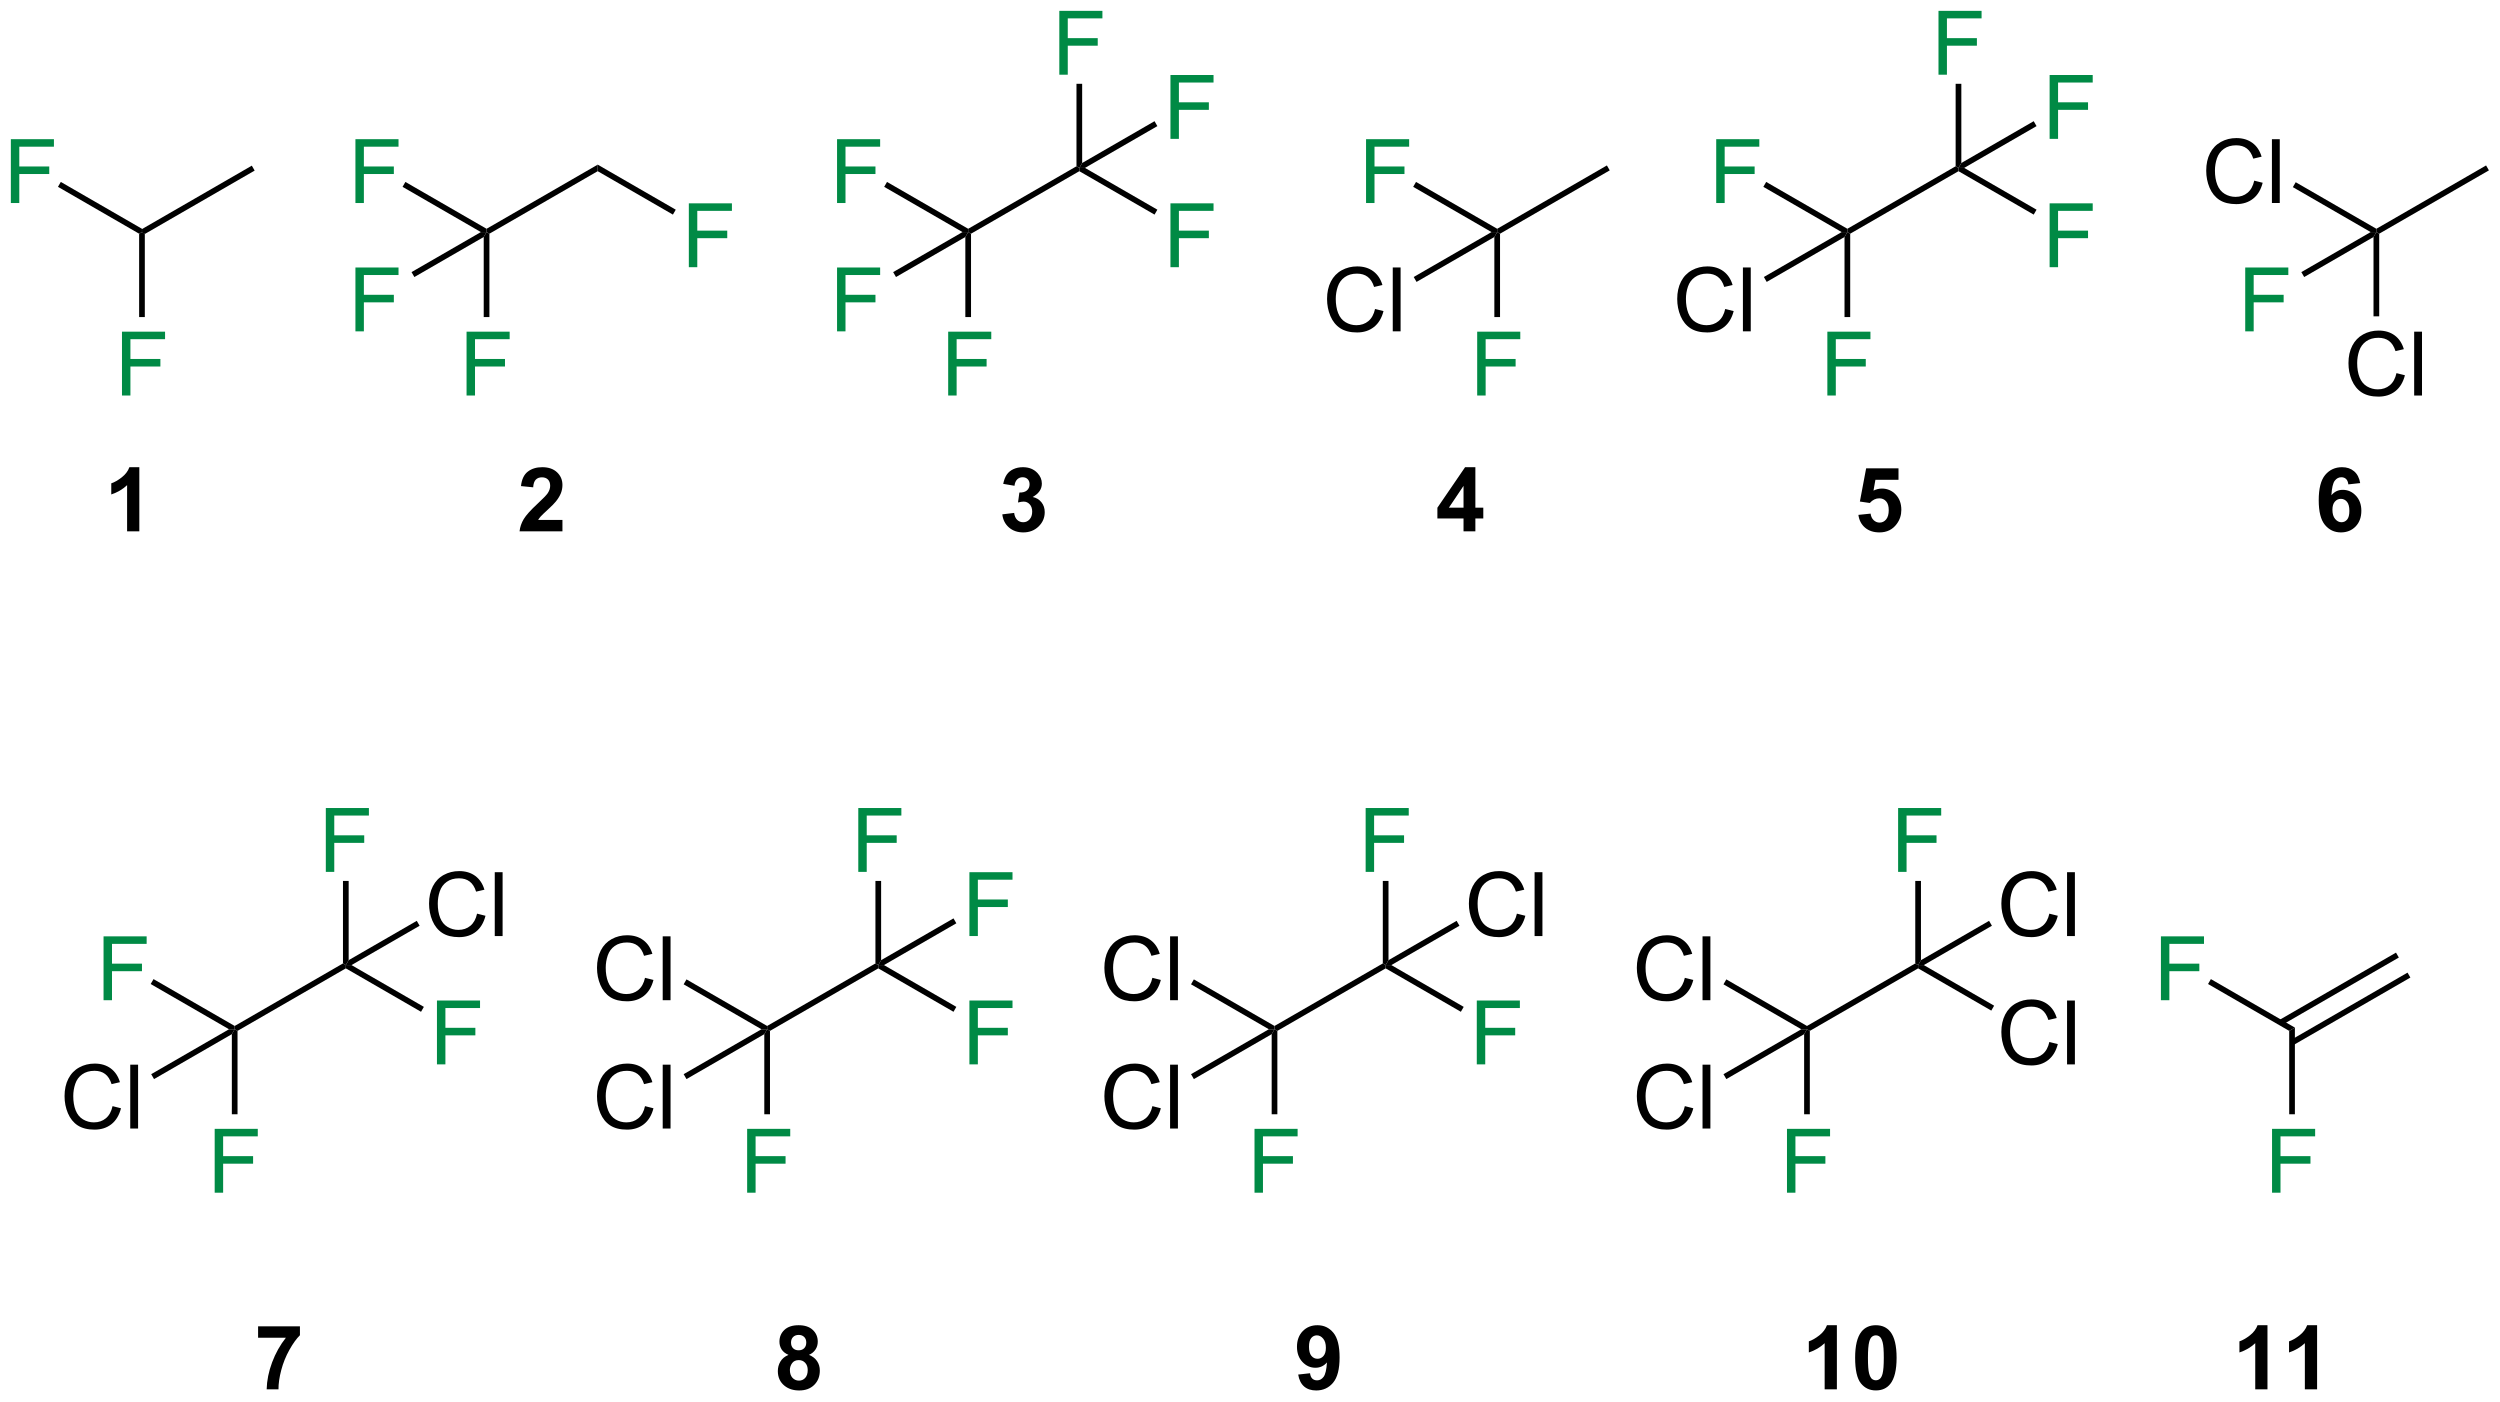 <?xml version="1.0" encoding="UTF-8"?>
<!DOCTYPE svg PUBLIC '-//W3C//DTD SVG 1.0//EN'
          'http://www.w3.org/TR/2001/REC-SVG-20010904/DTD/svg10.dtd'>
<svg stroke-dasharray="none" shape-rendering="auto" xmlns="http://www.w3.org/2000/svg" font-family="'Dialog'" text-rendering="auto" width="615" fill-opacity="1" color-interpolation="auto" color-rendering="auto" preserveAspectRatio="xMidYMid meet" font-size="12px" viewBox="0 0 615 345" fill="black" xmlns:xlink="http://www.w3.org/1999/xlink" stroke="black" image-rendering="auto" stroke-miterlimit="10" stroke-linecap="square" stroke-linejoin="miter" font-style="normal" stroke-width="1" height="345" stroke-dashoffset="0" font-weight="normal" stroke-opacity="1"
><!--Generated by the Batik Graphics2D SVG Generator--><defs id="genericDefs"
  /><g
  ><defs id="defs1"
    ><clipPath clipPathUnits="userSpaceOnUse" id="clipPath1"
      ><path d="M1.308 1.583 L231.905 1.583 L231.905 130.849 L1.308 130.849 L1.308 1.583 Z"
      /></clipPath
      ><clipPath clipPathUnits="userSpaceOnUse" id="clipPath2"
      ><path d="M-0.63 34.702 L-0.63 160.374 L223.555 160.374 L223.555 34.702 Z"
      /></clipPath
    ></defs
    ><g transform="scale(2.667,2.667) translate(-1.308,-1.583) matrix(1.029,0,0,1.029,1.956,-34.112)"
    ><path d="M12.357 55.661 L12.102 55.514 L12.102 55.219 L21.942 49.538 L22.197 49.98 Z" stroke="none" clip-path="url(#clipPath2)"
    /></g
    ><g fill="rgb(0,138,69)" transform="matrix(2.743,0,0,2.743,1.729,-95.185)" stroke="rgb(0,138,69)"
    ><path d="M0.342 52.909 L0.342 47.183 L4.206 47.183 L4.206 47.857 L1.1 47.857 L1.1 49.631 L3.787 49.631 L3.787 50.308 L1.1 50.308 L1.1 52.909 L0.342 52.909 Z" stroke="none" clip-path="url(#clipPath2)"
    /></g
    ><g transform="matrix(2.743,0,0,2.743,1.729,-95.185)"
    ><path d="M12.102 55.219 L12.102 55.514 L11.847 55.661 L4.568 51.458 L4.823 51.017 Z" stroke="none" clip-path="url(#clipPath2)"
    /></g
    ><g fill="rgb(0,138,69)" transform="matrix(2.743,0,0,2.743,1.729,-95.185)" stroke="rgb(0,138,69)"
    ><path d="M10.309 70.172 L10.309 64.446 L14.173 64.446 L14.173 65.12 L11.066 65.12 L11.066 66.894 L13.754 66.894 L13.754 67.571 L11.066 67.571 L11.066 70.172 L10.309 70.172 Z" stroke="none" clip-path="url(#clipPath2)"
    /></g
    ><g transform="matrix(2.743,0,0,2.743,1.729,-95.185)"
    ><path d="M11.847 55.661 L12.102 55.514 L12.357 55.661 L12.357 63.138 L11.847 63.138 Z" stroke="none" clip-path="url(#clipPath2)"
    /></g
    ><g transform="matrix(2.743,0,0,2.743,1.729,-95.185)"
    ><path d="M43.261 55.661 L43.006 55.514 L43.006 55.219 L52.973 49.465 L52.973 50.054 Z" stroke="none" clip-path="url(#clipPath2)"
    /></g
    ><g fill="rgb(0,138,69)" transform="matrix(2.743,0,0,2.743,1.729,-95.185)" stroke="rgb(0,138,69)"
    ><path d="M31.246 52.909 L31.246 47.183 L35.11 47.183 L35.11 47.857 L32.003 47.857 L32.003 49.631 L34.691 49.631 L34.691 50.308 L32.003 50.308 L32.003 52.909 L31.246 52.909 Z" stroke="none" clip-path="url(#clipPath2)"
    /></g
    ><g transform="matrix(2.743,0,0,2.743,1.729,-95.185)"
    ><path d="M43.006 55.219 L43.006 55.514 L42.496 55.514 L35.472 51.458 L35.727 51.017 Z" stroke="none" clip-path="url(#clipPath2)"
    /></g
    ><g fill="rgb(0,138,69)" transform="matrix(2.743,0,0,2.743,1.729,-95.185)" stroke="rgb(0,138,69)"
    ><path d="M41.212 70.172 L41.212 64.446 L45.077 64.446 L45.077 65.12 L41.97 65.12 L41.97 66.894 L44.658 66.894 L44.658 67.571 L41.97 67.571 L41.97 70.172 L41.212 70.172 Z" stroke="none" clip-path="url(#clipPath2)"
    /></g
    ><g transform="matrix(2.743,0,0,2.743,1.729,-95.185)"
    ><path d="M42.751 55.956 L43.006 55.514 L43.261 55.661 L43.261 63.138 L42.751 63.138 Z" stroke="none" clip-path="url(#clipPath2)"
    /></g
    ><g fill="rgb(0,138,69)" transform="matrix(2.743,0,0,2.743,1.729,-95.185)" stroke="rgb(0,138,69)"
    ><path d="M31.246 64.418 L31.246 58.691 L35.11 58.691 L35.11 59.366 L32.003 59.366 L32.003 61.139 L34.691 61.139 L34.691 61.816 L32.003 61.816 L32.003 64.418 L31.246 64.418 Z" stroke="none" clip-path="url(#clipPath2)"
    /></g
    ><g transform="matrix(2.743,0,0,2.743,1.729,-95.185)"
    ><path d="M42.496 55.514 L43.006 55.514 L42.751 55.956 L36.532 59.546 L36.277 59.104 Z" stroke="none" clip-path="url(#clipPath2)"
    /></g
    ><g fill="rgb(0,138,69)" transform="matrix(2.743,0,0,2.743,1.729,-95.185)" stroke="rgb(0,138,69)"
    ><path d="M61.146 58.664 L61.146 52.937 L65.01 52.937 L65.01 53.612 L61.904 53.612 L61.904 55.385 L64.591 55.385 L64.591 56.062 L61.904 56.062 L61.904 58.664 L61.146 58.664 Z" stroke="none" clip-path="url(#clipPath2)"
    /></g
    ><g transform="matrix(2.743,0,0,2.743,1.729,-95.185)"
    ><path d="M52.973 50.054 L52.973 49.465 L59.974 53.507 L59.718 53.948 Z" stroke="none" clip-path="url(#clipPath2)"
    /></g
    ><g transform="matrix(2.743,0,0,2.743,1.729,-95.185)"
    ><path d="M86.454 55.661 L86.199 55.514 L86.199 55.219 L95.911 49.612 L96.166 49.759 L96.166 50.054 Z" stroke="none" clip-path="url(#clipPath2)"
    /></g
    ><g fill="rgb(0,138,69)" transform="matrix(2.743,0,0,2.743,1.729,-95.185)" stroke="rgb(0,138,69)"
    ><path d="M74.439 52.909 L74.439 47.183 L78.303 47.183 L78.303 47.857 L75.196 47.857 L75.196 49.631 L77.884 49.631 L77.884 50.308 L75.196 50.308 L75.196 52.909 L74.439 52.909 Z" stroke="none" clip-path="url(#clipPath2)"
    /></g
    ><g transform="matrix(2.743,0,0,2.743,1.729,-95.185)"
    ><path d="M86.199 55.219 L86.199 55.514 L85.689 55.514 L78.665 51.458 L78.92 51.017 Z" stroke="none" clip-path="url(#clipPath2)"
    /></g
    ><g fill="rgb(0,138,69)" transform="matrix(2.743,0,0,2.743,1.729,-95.185)" stroke="rgb(0,138,69)"
    ><path d="M84.405 70.172 L84.405 64.446 L88.27 64.446 L88.27 65.12 L85.163 65.12 L85.163 66.894 L87.851 66.894 L87.851 67.571 L85.163 67.571 L85.163 70.172 L84.405 70.172 Z" stroke="none" clip-path="url(#clipPath2)"
    /></g
    ><g transform="matrix(2.743,0,0,2.743,1.729,-95.185)"
    ><path d="M85.944 55.956 L86.199 55.514 L86.454 55.661 L86.454 63.138 L85.944 63.138 Z" stroke="none" clip-path="url(#clipPath2)"
    /></g
    ><g fill="rgb(0,138,69)" transform="matrix(2.743,0,0,2.743,1.729,-95.185)" stroke="rgb(0,138,69)"
    ><path d="M74.439 64.418 L74.439 58.691 L78.303 58.691 L78.303 59.366 L75.196 59.366 L75.196 61.139 L77.884 61.139 L77.884 61.816 L75.196 61.816 L75.196 64.418 L74.439 64.418 Z" stroke="none" clip-path="url(#clipPath2)"
    /></g
    ><g transform="matrix(2.743,0,0,2.743,1.729,-95.185)"
    ><path d="M85.689 55.514 L86.199 55.514 L85.944 55.956 L79.725 59.546 L79.47 59.104 Z" stroke="none" clip-path="url(#clipPath2)"
    /></g
    ><g fill="rgb(0,138,69)" transform="matrix(2.743,0,0,2.743,1.729,-95.185)" stroke="rgb(0,138,69)"
    ><path d="M104.339 58.664 L104.339 52.937 L108.203 52.937 L108.203 53.612 L105.097 53.612 L105.097 55.385 L107.784 55.385 L107.784 56.062 L105.097 56.062 L105.097 58.664 L104.339 58.664 Z" stroke="none" clip-path="url(#clipPath2)"
    /></g
    ><g transform="matrix(2.743,0,0,2.743,1.729,-95.185)"
    ><path d="M96.166 50.054 L96.166 49.759 L96.676 49.759 L103.166 53.507 L102.911 53.948 Z" stroke="none" clip-path="url(#clipPath2)"
    /></g
    ><g fill="rgb(0,138,69)" transform="matrix(2.743,0,0,2.743,1.729,-95.185)" stroke="rgb(0,138,69)"
    ><path d="M94.372 41.401 L94.372 35.674 L98.237 35.674 L98.237 36.349 L95.13 36.349 L95.13 38.122 L97.817 38.122 L97.817 38.799 L95.13 38.799 L95.13 41.401 L94.372 41.401 Z" stroke="none" clip-path="url(#clipPath2)"
    /></g
    ><g transform="matrix(2.743,0,0,2.743,1.729,-95.185)"
    ><path d="M96.421 49.318 L96.166 49.759 L95.911 49.612 L95.911 42.214 L96.421 42.214 Z" stroke="none" clip-path="url(#clipPath2)"
    /></g
    ><g fill="rgb(0,138,69)" transform="matrix(2.743,0,0,2.743,1.729,-95.185)" stroke="rgb(0,138,69)"
    ><path d="M104.339 47.155 L104.339 41.428 L108.203 41.428 L108.203 42.103 L105.097 42.103 L105.097 43.876 L107.784 43.876 L107.784 44.553 L105.097 44.553 L105.097 47.155 L104.339 47.155 Z" stroke="none" clip-path="url(#clipPath2)"
    /></g
    ><g transform="matrix(2.743,0,0,2.743,1.729,-95.185)"
    ><path d="M96.676 49.759 L96.166 49.759 L96.421 49.318 L102.911 45.57 L103.166 46.012 Z" stroke="none" clip-path="url(#clipPath2)"
    /></g
    ><g transform="matrix(2.743,0,0,2.743,1.729,-95.185)"
    ><path d="M133.897 55.661 L133.642 55.514 L133.642 55.219 L143.481 49.538 L143.736 49.98 Z" stroke="none" clip-path="url(#clipPath2)"
    /></g
    ><g fill="rgb(0,138,69)" transform="matrix(2.743,0,0,2.743,1.729,-95.185)" stroke="rgb(0,138,69)"
    ><path d="M121.881 52.909 L121.881 47.183 L125.746 47.183 L125.746 47.857 L122.639 47.857 L122.639 49.631 L125.327 49.631 L125.327 50.308 L122.639 50.308 L122.639 52.909 L121.881 52.909 Z" stroke="none" clip-path="url(#clipPath2)"
    /></g
    ><g transform="matrix(2.743,0,0,2.743,1.729,-95.185)"
    ><path d="M133.642 55.219 L133.642 55.514 L133.132 55.514 L126.108 51.458 L126.363 51.017 Z" stroke="none" clip-path="url(#clipPath2)"
    /></g
    ><g fill="rgb(0,138,69)" transform="matrix(2.743,0,0,2.743,1.729,-95.185)" stroke="rgb(0,138,69)"
    ><path d="M131.848 70.172 L131.848 64.446 L135.713 64.446 L135.713 65.12 L132.606 65.12 L132.606 66.894 L135.294 66.894 L135.294 67.571 L132.606 67.571 L132.606 70.172 L131.848 70.172 Z" stroke="none" clip-path="url(#clipPath2)"
    /></g
    ><g transform="matrix(2.743,0,0,2.743,1.729,-95.185)"
    ><path d="M133.387 55.956 L133.642 55.514 L133.897 55.661 L133.897 63.138 L133.387 63.138 Z" stroke="none" clip-path="url(#clipPath2)"
    /></g
    ><g transform="matrix(2.743,0,0,2.743,1.729,-95.185)"
    ><path d="M122.688 62.41 L123.446 62.6 Q123.209 63.535 122.59 64.027 Q121.97 64.517 121.076 64.517 Q120.149 64.517 119.569 64.139 Q118.99 63.762 118.686 63.048 Q118.384 62.332 118.384 61.512 Q118.384 60.616 118.725 59.952 Q119.069 59.285 119.699 58.939 Q120.329 58.593 121.087 58.593 Q121.946 58.593 122.532 59.03 Q123.118 59.468 123.35 60.262 L122.603 60.436 Q122.405 59.811 122.024 59.527 Q121.647 59.241 121.071 59.241 Q120.412 59.241 119.967 59.559 Q119.524 59.874 119.345 60.408 Q119.165 60.941 119.165 61.507 Q119.165 62.238 119.379 62.783 Q119.592 63.327 120.04 63.598 Q120.49 63.866 121.014 63.866 Q121.649 63.866 122.09 63.499 Q122.532 63.132 122.688 62.41 ZM124.276 64.418 L124.276 58.691 L124.979 58.691 L124.979 64.418 L124.276 64.418 Z" stroke="none" clip-path="url(#clipPath2)"
    /></g
    ><g transform="matrix(2.743,0,0,2.743,1.729,-95.185)"
    ><path d="M133.132 55.514 L133.642 55.514 L133.387 55.956 L126.409 59.984 L126.154 59.542 Z" stroke="none" clip-path="url(#clipPath2)"
    /></g
    ><g transform="matrix(2.743,0,0,2.743,1.729,-95.185)"
    ><path d="M165.301 55.661 L165.046 55.514 L165.046 55.219 L174.757 49.612 L175.012 49.759 L175.012 50.054 Z" stroke="none" clip-path="url(#clipPath2)"
    /></g
    ><g fill="rgb(0,138,69)" transform="matrix(2.743,0,0,2.743,1.729,-95.185)" stroke="rgb(0,138,69)"
    ><path d="M153.285 52.909 L153.285 47.183 L157.15 47.183 L157.15 47.857 L154.043 47.857 L154.043 49.631 L156.73 49.631 L156.73 50.308 L154.043 50.308 L154.043 52.909 L153.285 52.909 Z" stroke="none" clip-path="url(#clipPath2)"
    /></g
    ><g transform="matrix(2.743,0,0,2.743,1.729,-95.185)"
    ><path d="M165.046 55.219 L165.046 55.514 L164.535 55.514 L157.511 51.458 L157.767 51.017 Z" stroke="none" clip-path="url(#clipPath2)"
    /></g
    ><g fill="rgb(0,138,69)" transform="matrix(2.743,0,0,2.743,1.729,-95.185)" stroke="rgb(0,138,69)"
    ><path d="M163.252 70.172 L163.252 64.446 L167.116 64.446 L167.116 65.12 L164.01 65.12 L164.01 66.894 L166.697 66.894 L166.697 67.571 L164.01 67.571 L164.01 70.172 L163.252 70.172 Z" stroke="none" clip-path="url(#clipPath2)"
    /></g
    ><g transform="matrix(2.743,0,0,2.743,1.729,-95.185)"
    ><path d="M164.791 55.956 L165.046 55.514 L165.301 55.661 L165.301 63.138 L164.791 63.138 Z" stroke="none" clip-path="url(#clipPath2)"
    /></g
    ><g transform="matrix(2.743,0,0,2.743,1.729,-95.185)"
    ><path d="M154.092 62.41 L154.85 62.6 Q154.613 63.535 153.993 64.027 Q153.373 64.517 152.48 64.517 Q151.553 64.517 150.972 64.139 Q150.394 63.762 150.089 63.048 Q149.787 62.332 149.787 61.512 Q149.787 60.616 150.129 59.952 Q150.472 59.285 151.103 58.939 Q151.733 58.593 152.491 58.593 Q153.35 58.593 153.936 59.03 Q154.522 59.468 154.754 60.262 L154.006 60.436 Q153.808 59.811 153.428 59.527 Q153.05 59.241 152.475 59.241 Q151.816 59.241 151.371 59.559 Q150.928 59.874 150.748 60.408 Q150.569 60.941 150.569 61.507 Q150.569 62.238 150.782 62.783 Q150.996 63.327 151.444 63.598 Q151.894 63.866 152.418 63.866 Q153.053 63.866 153.493 63.499 Q153.936 63.132 154.092 62.41 ZM155.679 64.418 L155.679 58.691 L156.382 58.691 L156.382 64.418 L155.679 64.418 Z" stroke="none" clip-path="url(#clipPath2)"
    /></g
    ><g transform="matrix(2.743,0,0,2.743,1.729,-95.185)"
    ><path d="M164.535 55.514 L165.046 55.514 L164.791 55.956 L157.813 59.984 L157.558 59.542 Z" stroke="none" clip-path="url(#clipPath2)"
    /></g
    ><g fill="rgb(0,138,69)" transform="matrix(2.743,0,0,2.743,1.729,-95.185)" stroke="rgb(0,138,69)"
    ><path d="M183.185 58.664 L183.185 52.937 L187.05 52.937 L187.05 53.612 L183.943 53.612 L183.943 55.385 L186.631 55.385 L186.631 56.062 L183.943 56.062 L183.943 58.664 L183.185 58.664 Z" stroke="none" clip-path="url(#clipPath2)"
    /></g
    ><g transform="matrix(2.743,0,0,2.743,1.729,-95.185)"
    ><path d="M175.012 50.054 L175.012 49.759 L175.523 49.759 L182.013 53.507 L181.758 53.948 Z" stroke="none" clip-path="url(#clipPath2)"
    /></g
    ><g fill="rgb(0,138,69)" transform="matrix(2.743,0,0,2.743,1.729,-95.185)" stroke="rgb(0,138,69)"
    ><path d="M173.219 41.401 L173.219 35.674 L177.083 35.674 L177.083 36.349 L173.976 36.349 L173.976 38.122 L176.664 38.122 L176.664 38.799 L173.976 38.799 L173.976 41.401 L173.219 41.401 Z" stroke="none" clip-path="url(#clipPath2)"
    /></g
    ><g transform="matrix(2.743,0,0,2.743,1.729,-95.185)"
    ><path d="M175.268 49.318 L175.012 49.759 L174.757 49.612 L174.757 42.214 L175.268 42.214 Z" stroke="none" clip-path="url(#clipPath2)"
    /></g
    ><g fill="rgb(0,138,69)" transform="matrix(2.743,0,0,2.743,1.729,-95.185)" stroke="rgb(0,138,69)"
    ><path d="M183.185 47.155 L183.185 41.428 L187.05 41.428 L187.05 42.103 L183.943 42.103 L183.943 43.876 L186.631 43.876 L186.631 44.553 L183.943 44.553 L183.943 47.155 L183.185 47.155 Z" stroke="none" clip-path="url(#clipPath2)"
    /></g
    ><g transform="matrix(2.743,0,0,2.743,1.729,-95.185)"
    ><path d="M175.523 49.759 L175.012 49.759 L175.268 49.318 L181.758 45.57 L182.013 46.012 Z" stroke="none" clip-path="url(#clipPath2)"
    /></g
    ><g transform="matrix(2.743,0,0,2.743,1.729,-95.185)"
    ><path d="M212.744 55.661 L212.489 55.514 L212.489 55.219 L222.328 49.538 L222.583 49.98 Z" stroke="none" clip-path="url(#clipPath2)"
    /></g
    ><g transform="matrix(2.743,0,0,2.743,1.729,-95.185)"
    ><path d="M201.535 50.902 L202.293 51.092 Q202.056 52.027 201.436 52.519 Q200.816 53.008 199.923 53.008 Q198.996 53.008 198.415 52.631 Q197.837 52.253 197.532 51.54 Q197.23 50.824 197.23 50.003 Q197.23 49.107 197.571 48.443 Q197.915 47.777 198.545 47.43 Q199.176 47.084 199.934 47.084 Q200.793 47.084 201.379 47.521 Q201.965 47.959 202.196 48.753 L201.449 48.928 Q201.251 48.303 200.871 48.019 Q200.493 47.732 199.918 47.732 Q199.259 47.732 198.814 48.05 Q198.371 48.365 198.191 48.899 Q198.012 49.433 198.012 49.998 Q198.012 50.73 198.225 51.274 Q198.439 51.818 198.887 52.089 Q199.337 52.357 199.861 52.357 Q200.496 52.357 200.936 51.99 Q201.379 51.623 201.535 50.902 ZM203.122 52.909 L203.122 47.183 L203.825 47.183 L203.825 52.909 L203.122 52.909 Z" stroke="none" clip-path="url(#clipPath2)"
    /></g
    ><g transform="matrix(2.743,0,0,2.743,1.729,-95.185)"
    ><path d="M212.489 55.219 L212.489 55.514 L211.978 55.514 L205 51.485 L205.256 51.043 Z" stroke="none" clip-path="url(#clipPath2)"
    /></g
    ><g transform="matrix(2.743,0,0,2.743,1.729,-95.185)"
    ><path d="M214.292 68.165 L215.049 68.355 Q214.812 69.29 214.193 69.782 Q213.573 70.271 212.68 70.271 Q211.753 70.271 211.172 69.894 Q210.594 69.516 210.289 68.802 Q209.987 68.086 209.987 67.266 Q209.987 66.37 210.328 65.706 Q210.672 65.04 211.302 64.693 Q211.932 64.347 212.69 64.347 Q213.549 64.347 214.136 64.784 Q214.721 65.222 214.953 66.016 L214.206 66.191 Q214.008 65.566 213.628 65.282 Q213.25 64.995 212.674 64.995 Q212.016 64.995 211.57 65.313 Q211.128 65.628 210.948 66.162 Q210.768 66.696 210.768 67.261 Q210.768 67.993 210.982 68.537 Q211.195 69.081 211.643 69.352 Q212.094 69.62 212.617 69.62 Q213.253 69.62 213.693 69.253 Q214.136 68.886 214.292 68.165 ZM215.879 70.172 L215.879 64.446 L216.582 64.446 L216.582 70.172 L215.879 70.172 Z" stroke="none" clip-path="url(#clipPath2)"
    /></g
    ><g transform="matrix(2.743,0,0,2.743,1.729,-95.185)"
    ><path d="M212.233 55.956 L212.489 55.514 L212.744 55.661 L212.744 63.071 L212.233 63.071 Z" stroke="none" clip-path="url(#clipPath2)"
    /></g
    ><g fill="rgb(0,138,69)" transform="matrix(2.743,0,0,2.743,1.729,-95.185)" stroke="rgb(0,138,69)"
    ><path d="M200.728 64.418 L200.728 58.691 L204.593 58.691 L204.593 59.366 L201.486 59.366 L201.486 61.139 L204.173 61.139 L204.173 61.816 L201.486 61.816 L201.486 64.418 L200.728 64.418 Z" stroke="none" clip-path="url(#clipPath2)"
    /></g
    ><g transform="matrix(2.743,0,0,2.743,1.729,-95.185)"
    ><path d="M211.978 55.514 L212.489 55.514 L212.233 55.956 L206.015 59.546 L205.76 59.104 Z" stroke="none" clip-path="url(#clipPath2)"
    /></g
    ><g transform="matrix(2.743,0,0,2.743,1.729,-95.185)"
    ><path d="M20.672 127.154 L20.417 127.007 L20.417 126.712 L30.128 121.105 L30.384 121.252 L30.384 121.547 Z" stroke="none" clip-path="url(#clipPath2)"
    /></g
    ><g fill="rgb(0,138,69)" transform="matrix(2.743,0,0,2.743,1.729,-95.185)" stroke="rgb(0,138,69)"
    ><path d="M8.656 124.403 L8.656 118.676 L12.521 118.676 L12.521 119.35 L9.414 119.35 L9.414 121.124 L12.102 121.124 L12.102 121.801 L9.414 121.801 L9.414 124.403 L8.656 124.403 Z" stroke="none" clip-path="url(#clipPath2)"
    /></g
    ><g transform="matrix(2.743,0,0,2.743,1.729,-95.185)"
    ><path d="M20.417 126.712 L20.417 127.007 L19.907 127.007 L12.883 122.951 L13.138 122.51 Z" stroke="none" clip-path="url(#clipPath2)"
    /></g
    ><g fill="rgb(0,138,69)" transform="matrix(2.743,0,0,2.743,1.729,-95.185)" stroke="rgb(0,138,69)"
    ><path d="M18.623 141.666 L18.623 135.939 L22.488 135.939 L22.488 136.613 L19.381 136.613 L19.381 138.387 L22.068 138.387 L22.068 139.064 L19.381 139.064 L19.381 141.666 L18.623 141.666 Z" stroke="none" clip-path="url(#clipPath2)"
    /></g
    ><g transform="matrix(2.743,0,0,2.743,1.729,-95.185)"
    ><path d="M20.162 127.449 L20.417 127.007 L20.672 127.154 L20.672 134.631 L20.162 134.631 Z" stroke="none" clip-path="url(#clipPath2)"
    /></g
    ><g transform="matrix(2.743,0,0,2.743,1.729,-95.185)"
    ><path d="M9.463 133.903 L10.221 134.094 Q9.984 135.028 9.364 135.521 Q8.745 136.01 7.851 136.01 Q6.924 136.01 6.343 135.633 Q5.765 135.255 5.461 134.541 Q5.159 133.825 5.159 133.005 Q5.159 132.109 5.5 131.445 Q5.843 130.778 6.474 130.432 Q7.104 130.086 7.862 130.086 Q8.721 130.086 9.307 130.523 Q9.893 130.961 10.125 131.755 L9.377 131.929 Q9.179 131.304 8.799 131.021 Q8.422 130.734 7.846 130.734 Q7.187 130.734 6.742 131.052 Q6.299 131.367 6.12 131.901 Q5.94 132.435 5.94 133 Q5.94 133.732 6.153 134.276 Q6.367 134.82 6.815 135.091 Q7.265 135.359 7.789 135.359 Q8.424 135.359 8.864 134.992 Q9.307 134.625 9.463 133.903 ZM11.05 135.911 L11.05 130.185 L11.754 130.185 L11.754 135.911 L11.05 135.911 Z" stroke="none" clip-path="url(#clipPath2)"
    /></g
    ><g transform="matrix(2.743,0,0,2.743,1.729,-95.185)"
    ><path d="M19.907 127.007 L20.417 127.007 L20.162 127.449 L13.184 131.477 L12.929 131.036 Z" stroke="none" clip-path="url(#clipPath2)"
    /></g
    ><g fill="rgb(0,138,69)" transform="matrix(2.743,0,0,2.743,1.729,-95.185)" stroke="rgb(0,138,69)"
    ><path d="M38.557 130.157 L38.557 124.43 L42.421 124.43 L42.421 125.105 L39.315 125.105 L39.315 126.878 L42.002 126.878 L42.002 127.555 L39.315 127.555 L39.315 130.157 L38.557 130.157 Z" stroke="none" clip-path="url(#clipPath2)"
    /></g
    ><g transform="matrix(2.743,0,0,2.743,1.729,-95.185)"
    ><path d="M30.384 121.547 L30.384 121.252 L30.894 121.252 L37.384 125 L37.129 125.442 Z" stroke="none" clip-path="url(#clipPath2)"
    /></g
    ><g fill="rgb(0,138,69)" transform="matrix(2.743,0,0,2.743,1.729,-95.185)" stroke="rgb(0,138,69)"
    ><path d="M28.59 112.894 L28.59 107.167 L32.454 107.167 L32.454 107.842 L29.348 107.842 L29.348 109.615 L32.035 109.615 L32.035 110.292 L29.348 110.292 L29.348 112.894 L28.59 112.894 Z" stroke="none" clip-path="url(#clipPath2)"
    /></g
    ><g transform="matrix(2.743,0,0,2.743,1.729,-95.185)"
    ><path d="M30.639 120.811 L30.384 121.252 L30.128 121.105 L30.128 113.707 L30.639 113.707 Z" stroke="none" clip-path="url(#clipPath2)"
    /></g
    ><g transform="matrix(2.743,0,0,2.743,1.729,-95.185)"
    ><path d="M42.154 116.64 L42.911 116.831 Q42.674 117.765 42.055 118.258 Q41.435 118.747 40.541 118.747 Q39.614 118.747 39.034 118.37 Q38.456 117.992 38.151 117.278 Q37.849 116.562 37.849 115.742 Q37.849 114.846 38.19 114.182 Q38.534 113.515 39.164 113.169 Q39.794 112.823 40.552 112.823 Q41.411 112.823 41.997 113.26 Q42.583 113.698 42.815 114.492 L42.068 114.666 Q41.87 114.041 41.489 113.758 Q41.112 113.471 40.536 113.471 Q39.877 113.471 39.432 113.789 Q38.989 114.104 38.81 114.638 Q38.63 115.172 38.63 115.737 Q38.63 116.469 38.844 117.013 Q39.057 117.557 39.505 117.828 Q39.956 118.096 40.479 118.096 Q41.114 118.096 41.555 117.729 Q41.997 117.362 42.154 116.64 ZM43.741 118.648 L43.741 112.922 L44.444 112.922 L44.444 118.648 L43.741 118.648 Z" stroke="none" clip-path="url(#clipPath2)"
    /></g
    ><g transform="matrix(2.743,0,0,2.743,1.729,-95.185)"
    ><path d="M30.894 121.252 L30.384 121.252 L30.639 120.811 L36.747 117.284 L37.002 117.726 Z" stroke="none" clip-path="url(#clipPath2)"
    /></g
    ><g transform="matrix(2.743,0,0,2.743,1.729,-95.185)"
    ><path d="M68.424 127.154 L68.169 127.007 L68.169 126.712 L77.881 121.105 L78.136 121.252 L78.136 121.547 Z" stroke="none" clip-path="url(#clipPath2)"
    /></g
    ><g transform="matrix(2.743,0,0,2.743,1.729,-95.185)"
    ><path d="M57.216 122.395 L57.974 122.585 Q57.737 123.52 57.117 124.012 Q56.497 124.501 55.604 124.501 Q54.677 124.501 54.096 124.124 Q53.518 123.746 53.213 123.033 Q52.911 122.317 52.911 121.496 Q52.911 120.6 53.252 119.936 Q53.596 119.27 54.226 118.923 Q54.856 118.577 55.614 118.577 Q56.474 118.577 57.06 119.014 Q57.646 119.452 57.877 120.246 L57.13 120.421 Q56.932 119.796 56.552 119.512 Q56.174 119.225 55.599 119.225 Q54.94 119.225 54.495 119.543 Q54.052 119.858 53.872 120.392 Q53.693 120.926 53.693 121.491 Q53.693 122.223 53.906 122.767 Q54.12 123.311 54.568 123.582 Q55.018 123.85 55.541 123.85 Q56.177 123.85 56.617 123.483 Q57.06 123.116 57.216 122.395 ZM58.803 124.403 L58.803 118.676 L59.506 118.676 L59.506 124.403 L58.803 124.403 Z" stroke="none" clip-path="url(#clipPath2)"
    /></g
    ><g transform="matrix(2.743,0,0,2.743,1.729,-95.185)"
    ><path d="M68.169 126.712 L68.169 127.007 L67.659 127.007 L60.681 122.978 L60.936 122.536 Z" stroke="none" clip-path="url(#clipPath2)"
    /></g
    ><g fill="rgb(0,138,69)" transform="matrix(2.743,0,0,2.743,1.729,-95.185)" stroke="rgb(0,138,69)"
    ><path d="M66.376 141.666 L66.376 135.939 L70.24 135.939 L70.24 136.613 L67.133 136.613 L67.133 138.387 L69.821 138.387 L69.821 139.064 L67.133 139.064 L67.133 141.666 L66.376 141.666 Z" stroke="none" clip-path="url(#clipPath2)"
    /></g
    ><g transform="matrix(2.743,0,0,2.743,1.729,-95.185)"
    ><path d="M67.914 127.449 L68.169 127.007 L68.424 127.154 L68.424 134.631 L67.914 134.631 Z" stroke="none" clip-path="url(#clipPath2)"
    /></g
    ><g transform="matrix(2.743,0,0,2.743,1.729,-95.185)"
    ><path d="M57.216 133.903 L57.974 134.094 Q57.737 135.028 57.117 135.521 Q56.497 136.01 55.604 136.01 Q54.677 136.01 54.096 135.633 Q53.518 135.255 53.213 134.541 Q52.911 133.825 52.911 133.005 Q52.911 132.109 53.252 131.445 Q53.596 130.778 54.226 130.432 Q54.856 130.086 55.614 130.086 Q56.474 130.086 57.06 130.523 Q57.646 130.961 57.877 131.755 L57.13 131.929 Q56.932 131.304 56.552 131.021 Q56.174 130.734 55.599 130.734 Q54.94 130.734 54.495 131.052 Q54.052 131.367 53.872 131.901 Q53.693 132.435 53.693 133 Q53.693 133.732 53.906 134.276 Q54.12 134.82 54.568 135.091 Q55.018 135.359 55.541 135.359 Q56.177 135.359 56.617 134.992 Q57.06 134.625 57.216 133.903 ZM58.803 135.911 L58.803 130.185 L59.506 130.185 L59.506 135.911 L58.803 135.911 Z" stroke="none" clip-path="url(#clipPath2)"
    /></g
    ><g transform="matrix(2.743,0,0,2.743,1.729,-95.185)"
    ><path d="M67.659 127.007 L68.169 127.007 L67.914 127.449 L60.936 131.477 L60.681 131.036 Z" stroke="none" clip-path="url(#clipPath2)"
    /></g
    ><g fill="rgb(0,138,69)" transform="matrix(2.743,0,0,2.743,1.729,-95.185)" stroke="rgb(0,138,69)"
    ><path d="M86.309 130.157 L86.309 124.43 L90.174 124.43 L90.174 125.105 L87.067 125.105 L87.067 126.878 L89.755 126.878 L89.755 127.555 L87.067 127.555 L87.067 130.157 L86.309 130.157 Z" stroke="none" clip-path="url(#clipPath2)"
    /></g
    ><g transform="matrix(2.743,0,0,2.743,1.729,-95.185)"
    ><path d="M78.136 121.547 L78.136 121.252 L78.646 121.252 L85.137 125 L84.882 125.442 Z" stroke="none" clip-path="url(#clipPath2)"
    /></g
    ><g fill="rgb(0,138,69)" transform="matrix(2.743,0,0,2.743,1.729,-95.185)" stroke="rgb(0,138,69)"
    ><path d="M76.343 112.894 L76.343 107.167 L80.207 107.167 L80.207 107.842 L77.1 107.842 L77.1 109.615 L79.788 109.615 L79.788 110.292 L77.1 110.292 L77.1 112.894 L76.343 112.894 Z" stroke="none" clip-path="url(#clipPath2)"
    /></g
    ><g transform="matrix(2.743,0,0,2.743,1.729,-95.185)"
    ><path d="M78.391 120.811 L78.136 121.252 L77.881 121.105 L77.881 113.707 L78.391 113.707 Z" stroke="none" clip-path="url(#clipPath2)"
    /></g
    ><g fill="rgb(0,138,69)" transform="matrix(2.743,0,0,2.743,1.729,-95.185)" stroke="rgb(0,138,69)"
    ><path d="M86.309 118.648 L86.309 112.922 L90.174 112.922 L90.174 113.596 L87.067 113.596 L87.067 115.37 L89.755 115.37 L89.755 116.047 L87.067 116.047 L87.067 118.648 L86.309 118.648 Z" stroke="none" clip-path="url(#clipPath2)"
    /></g
    ><g transform="matrix(2.743,0,0,2.743,1.729,-95.185)"
    ><path d="M78.646 121.252 L78.136 121.252 L78.391 120.811 L84.882 117.063 L85.137 117.505 Z" stroke="none" clip-path="url(#clipPath2)"
    /></g
    ><g transform="matrix(2.743,0,0,2.743,1.729,-95.185)"
    ><path d="M113.927 127.154 L113.672 127.007 L113.672 126.712 L123.384 121.105 L123.639 121.252 L123.639 121.547 Z" stroke="none" clip-path="url(#clipPath2)"
    /></g
    ><g transform="matrix(2.743,0,0,2.743,1.729,-95.185)"
    ><path d="M102.719 122.395 L103.476 122.585 Q103.239 123.52 102.62 124.012 Q102 124.501 101.107 124.501 Q100.18 124.501 99.599 124.124 Q99.021 123.746 98.716 123.033 Q98.414 122.317 98.414 121.496 Q98.414 120.6 98.755 119.936 Q99.099 119.27 99.729 118.923 Q100.359 118.577 101.117 118.577 Q101.976 118.577 102.562 119.014 Q103.148 119.452 103.38 120.246 L102.633 120.421 Q102.435 119.796 102.055 119.512 Q101.677 119.225 101.101 119.225 Q100.442 119.225 99.997 119.543 Q99.555 119.858 99.375 120.392 Q99.195 120.926 99.195 121.491 Q99.195 122.223 99.409 122.767 Q99.622 123.311 100.07 123.582 Q100.521 123.85 101.044 123.85 Q101.68 123.85 102.12 123.483 Q102.562 123.116 102.719 122.395 ZM104.306 124.403 L104.306 118.676 L105.009 118.676 L105.009 124.403 L104.306 124.403 Z" stroke="none" clip-path="url(#clipPath2)"
    /></g
    ><g transform="matrix(2.743,0,0,2.743,1.729,-95.185)"
    ><path d="M113.672 126.712 L113.672 127.007 L113.162 127.007 L106.184 122.978 L106.439 122.536 Z" stroke="none" clip-path="url(#clipPath2)"
    /></g
    ><g fill="rgb(0,138,69)" transform="matrix(2.743,0,0,2.743,1.729,-95.185)" stroke="rgb(0,138,69)"
    ><path d="M111.878 141.666 L111.878 135.939 L115.743 135.939 L115.743 136.613 L112.636 136.613 L112.636 138.387 L115.324 138.387 L115.324 139.064 L112.636 139.064 L112.636 141.666 L111.878 141.666 Z" stroke="none" clip-path="url(#clipPath2)"
    /></g
    ><g transform="matrix(2.743,0,0,2.743,1.729,-95.185)"
    ><path d="M113.417 127.449 L113.672 127.007 L113.927 127.154 L113.927 134.631 L113.417 134.631 Z" stroke="none" clip-path="url(#clipPath2)"
    /></g
    ><g transform="matrix(2.743,0,0,2.743,1.729,-95.185)"
    ><path d="M102.719 133.903 L103.476 134.093 Q103.239 135.028 102.62 135.52 Q102 136.01 101.107 136.01 Q100.18 136.01 99.599 135.632 Q99.021 135.255 98.716 134.541 Q98.414 133.825 98.414 133.005 Q98.414 132.109 98.755 131.445 Q99.099 130.778 99.729 130.432 Q100.359 130.086 101.117 130.086 Q101.976 130.086 102.562 130.523 Q103.148 130.961 103.38 131.755 L102.633 131.929 Q102.435 131.304 102.055 131.02 Q101.677 130.734 101.101 130.734 Q100.442 130.734 99.997 131.052 Q99.555 131.367 99.375 131.901 Q99.195 132.435 99.195 133 Q99.195 133.731 99.409 134.276 Q99.622 134.82 100.07 135.091 Q100.521 135.359 101.044 135.359 Q101.68 135.359 102.12 134.992 Q102.562 134.625 102.719 133.903 ZM104.306 135.911 L104.306 130.185 L105.009 130.185 L105.009 135.911 L104.306 135.911 Z" stroke="none" clip-path="url(#clipPath2)"
    /></g
    ><g transform="matrix(2.743,0,0,2.743,1.729,-95.185)"
    ><path d="M113.162 127.007 L113.672 127.007 L113.417 127.449 L106.439 131.477 L106.184 131.036 Z" stroke="none" clip-path="url(#clipPath2)"
    /></g
    ><g fill="rgb(0,138,69)" transform="matrix(2.743,0,0,2.743,1.729,-95.185)" stroke="rgb(0,138,69)"
    ><path d="M131.812 130.157 L131.812 124.43 L135.676 124.43 L135.676 125.105 L132.57 125.105 L132.57 126.878 L135.257 126.878 L135.257 127.555 L132.57 127.555 L132.57 130.157 L131.812 130.157 Z" stroke="none" clip-path="url(#clipPath2)"
    /></g
    ><g transform="matrix(2.743,0,0,2.743,1.729,-95.185)"
    ><path d="M123.639 121.547 L123.639 121.252 L124.149 121.252 L130.639 125 L130.384 125.442 Z" stroke="none" clip-path="url(#clipPath2)"
    /></g
    ><g fill="rgb(0,138,69)" transform="matrix(2.743,0,0,2.743,1.729,-95.185)" stroke="rgb(0,138,69)"
    ><path d="M121.845 112.894 L121.845 107.167 L125.71 107.167 L125.71 107.842 L122.603 107.842 L122.603 109.615 L125.29 109.615 L125.29 110.292 L122.603 110.292 L122.603 112.894 L121.845 112.894 Z" stroke="none" clip-path="url(#clipPath2)"
    /></g
    ><g transform="matrix(2.743,0,0,2.743,1.729,-95.185)"
    ><path d="M123.894 120.811 L123.639 121.252 L123.384 121.105 L123.384 113.707 L123.894 113.707 Z" stroke="none" clip-path="url(#clipPath2)"
    /></g
    ><g transform="matrix(2.743,0,0,2.743,1.729,-95.185)"
    ><path d="M135.409 116.64 L136.167 116.83 Q135.93 117.765 135.31 118.257 Q134.69 118.747 133.797 118.747 Q132.87 118.747 132.289 118.37 Q131.711 117.992 131.406 117.278 Q131.104 116.562 131.104 115.742 Q131.104 114.846 131.445 114.182 Q131.789 113.515 132.419 113.169 Q133.049 112.823 133.807 112.823 Q134.667 112.823 135.252 113.26 Q135.838 113.698 136.07 114.492 L135.323 114.666 Q135.125 114.041 134.745 113.757 Q134.367 113.471 133.792 113.471 Q133.133 113.471 132.687 113.789 Q132.245 114.104 132.065 114.638 Q131.885 115.171 131.885 115.737 Q131.885 116.468 132.099 117.013 Q132.312 117.557 132.76 117.828 Q133.211 118.096 133.734 118.096 Q134.37 118.096 134.81 117.729 Q135.252 117.362 135.409 116.64 ZM136.996 118.648 L136.996 112.921 L137.699 112.921 L137.699 118.648 L136.996 118.648 Z" stroke="none" clip-path="url(#clipPath2)"
    /></g
    ><g transform="matrix(2.743,0,0,2.743,1.729,-95.185)"
    ><path d="M124.149 121.252 L123.639 121.252 L123.894 120.811 L130.002 117.284 L130.257 117.726 Z" stroke="none" clip-path="url(#clipPath2)"
    /></g
    ><g transform="matrix(2.743,0,0,2.743,1.729,-95.185)"
    ><path d="M161.68 127.154 L161.425 127.007 L161.425 126.712 L171.136 121.105 L171.391 121.252 L171.391 121.547 Z" stroke="none" clip-path="url(#clipPath2)"
    /></g
    ><g transform="matrix(2.743,0,0,2.743,1.729,-95.185)"
    ><path d="M150.471 122.395 L151.229 122.585 Q150.992 123.52 150.372 124.012 Q149.752 124.501 148.859 124.501 Q147.932 124.501 147.351 124.124 Q146.773 123.746 146.469 123.033 Q146.166 122.317 146.166 121.496 Q146.166 120.6 146.508 119.936 Q146.851 119.27 147.482 118.923 Q148.112 118.577 148.87 118.577 Q149.729 118.577 150.315 119.014 Q150.901 119.452 151.133 120.246 L150.385 120.421 Q150.187 119.796 149.807 119.512 Q149.429 119.225 148.854 119.225 Q148.195 119.225 147.75 119.543 Q147.307 119.858 147.127 120.392 Q146.948 120.926 146.948 121.491 Q146.948 122.223 147.161 122.767 Q147.375 123.311 147.823 123.582 Q148.273 123.85 148.797 123.85 Q149.432 123.85 149.872 123.483 Q150.315 123.116 150.471 122.395 ZM152.058 124.403 L152.058 118.676 L152.762 118.676 L152.762 124.403 L152.058 124.403 Z" stroke="none" clip-path="url(#clipPath2)"
    /></g
    ><g transform="matrix(2.743,0,0,2.743,1.729,-95.185)"
    ><path d="M161.425 126.712 L161.425 127.007 L160.914 127.007 L153.936 122.978 L154.192 122.536 Z" stroke="none" clip-path="url(#clipPath2)"
    /></g
    ><g fill="rgb(0,138,69)" transform="matrix(2.743,0,0,2.743,1.729,-95.185)" stroke="rgb(0,138,69)"
    ><path d="M159.631 141.666 L159.631 135.939 L163.495 135.939 L163.495 136.613 L160.389 136.613 L160.389 138.387 L163.076 138.387 L163.076 139.064 L160.389 139.064 L160.389 141.666 L159.631 141.666 Z" stroke="none" clip-path="url(#clipPath2)"
    /></g
    ><g transform="matrix(2.743,0,0,2.743,1.729,-95.185)"
    ><path d="M161.169 127.449 L161.425 127.007 L161.68 127.154 L161.68 134.631 L161.169 134.631 Z" stroke="none" clip-path="url(#clipPath2)"
    /></g
    ><g transform="matrix(2.743,0,0,2.743,1.729,-95.185)"
    ><path d="M150.471 133.903 L151.229 134.093 Q150.992 135.028 150.372 135.52 Q149.752 136.01 148.859 136.01 Q147.932 136.01 147.351 135.632 Q146.773 135.255 146.469 134.541 Q146.166 133.825 146.166 133.005 Q146.166 132.109 146.508 131.445 Q146.851 130.778 147.482 130.432 Q148.112 130.086 148.87 130.086 Q149.729 130.086 150.315 130.523 Q150.901 130.961 151.133 131.755 L150.385 131.929 Q150.187 131.304 149.807 131.02 Q149.429 130.734 148.854 130.734 Q148.195 130.734 147.75 131.052 Q147.307 131.367 147.127 131.901 Q146.948 132.435 146.948 133 Q146.948 133.731 147.161 134.276 Q147.375 134.82 147.823 135.091 Q148.273 135.359 148.797 135.359 Q149.432 135.359 149.872 134.992 Q150.315 134.625 150.471 133.903 ZM152.058 135.911 L152.058 130.185 L152.762 130.185 L152.762 135.911 L152.058 135.911 Z" stroke="none" clip-path="url(#clipPath2)"
    /></g
    ><g transform="matrix(2.743,0,0,2.743,1.729,-95.185)"
    ><path d="M160.914 127.007 L161.425 127.007 L161.169 127.449 L154.192 131.477 L153.936 131.036 Z" stroke="none" clip-path="url(#clipPath2)"
    /></g
    ><g transform="matrix(2.743,0,0,2.743,1.729,-95.185)"
    ><path d="M183.161 128.149 L183.919 128.339 Q183.682 129.274 183.062 129.766 Q182.443 130.256 181.549 130.256 Q180.622 130.256 180.042 129.878 Q179.463 129.5 179.159 128.787 Q178.857 128.071 178.857 127.251 Q178.857 126.355 179.198 125.691 Q179.542 125.024 180.172 124.678 Q180.802 124.331 181.56 124.331 Q182.419 124.331 183.005 124.769 Q183.591 125.206 183.823 126.001 L183.075 126.175 Q182.877 125.55 182.497 125.266 Q182.12 124.98 181.544 124.98 Q180.885 124.98 180.44 125.297 Q179.997 125.612 179.818 126.146 Q179.638 126.68 179.638 127.245 Q179.638 127.977 179.851 128.521 Q180.065 129.066 180.513 129.337 Q180.963 129.605 181.487 129.605 Q182.122 129.605 182.562 129.238 Q183.005 128.87 183.161 128.149 ZM184.749 130.157 L184.749 124.43 L185.452 124.43 L185.452 130.157 L184.749 130.157 Z" stroke="none" clip-path="url(#clipPath2)"
    /></g
    ><g transform="matrix(2.743,0,0,2.743,1.729,-95.185)"
    ><path d="M171.391 121.547 L171.391 121.252 L171.902 121.252 L178.209 124.894 L177.954 125.336 Z" stroke="none" clip-path="url(#clipPath2)"
    /></g
    ><g fill="rgb(0,138,69)" transform="matrix(2.743,0,0,2.743,1.729,-95.185)" stroke="rgb(0,138,69)"
    ><path d="M169.598 112.894 L169.598 107.167 L173.462 107.167 L173.462 107.842 L170.356 107.842 L170.356 109.615 L173.043 109.615 L173.043 110.292 L170.356 110.292 L170.356 112.894 L169.598 112.894 Z" stroke="none" clip-path="url(#clipPath2)"
    /></g
    ><g transform="matrix(2.743,0,0,2.743,1.729,-95.185)"
    ><path d="M171.647 120.811 L171.391 121.252 L171.136 121.105 L171.136 113.707 L171.647 113.707 Z" stroke="none" clip-path="url(#clipPath2)"
    /></g
    ><g transform="matrix(2.743,0,0,2.743,1.729,-95.185)"
    ><path d="M183.161 116.64 L183.919 116.83 Q183.682 117.765 183.062 118.257 Q182.443 118.747 181.549 118.747 Q180.622 118.747 180.042 118.37 Q179.463 117.992 179.159 117.278 Q178.857 116.562 178.857 115.742 Q178.857 114.846 179.198 114.182 Q179.542 113.515 180.172 113.169 Q180.802 112.823 181.56 112.823 Q182.419 112.823 183.005 113.26 Q183.591 113.698 183.823 114.492 L183.075 114.666 Q182.877 114.041 182.497 113.757 Q182.12 113.471 181.544 113.471 Q180.885 113.471 180.44 113.789 Q179.997 114.104 179.818 114.638 Q179.638 115.171 179.638 115.737 Q179.638 116.468 179.851 117.013 Q180.065 117.557 180.513 117.828 Q180.963 118.096 181.487 118.096 Q182.122 118.096 182.562 117.729 Q183.005 117.362 183.161 116.64 ZM184.749 118.648 L184.749 112.921 L185.452 112.921 L185.452 118.648 L184.749 118.648 Z" stroke="none" clip-path="url(#clipPath2)"
    /></g
    ><g transform="matrix(2.743,0,0,2.743,1.729,-95.185)"
    ><path d="M171.902 121.252 L171.391 121.252 L171.647 120.811 L177.755 117.284 L178.01 117.726 Z" stroke="none" clip-path="url(#clipPath2)"
    /></g
    ><g transform="matrix(2.743,0,0,2.743,1.729,-95.185)"
    ><path d="M205.055 128.424 L215.54 122.371 L215.284 121.929 L204.8 127.982 ZM204.019 126.63 L214.504 120.576 L214.249 120.135 L203.764 126.188 Z" stroke="none" clip-path="url(#clipPath2)"
    /></g
    ><g fill="rgb(0,138,69)" transform="matrix(2.743,0,0,2.743,1.729,-95.185)" stroke="rgb(0,138,69)"
    ><path d="M193.167 124.403 L193.167 118.676 L197.031 118.676 L197.031 119.35 L193.924 119.35 L193.924 121.124 L196.612 121.124 L196.612 121.801 L193.924 121.801 L193.924 124.403 L193.167 124.403 Z" stroke="none" clip-path="url(#clipPath2)"
    /></g
    ><g transform="matrix(2.743,0,0,2.743,1.729,-95.185)"
    ><path d="M205.182 126.86 L204.672 127.154 L197.393 122.951 L197.648 122.51 Z" stroke="none" clip-path="url(#clipPath2)"
    /></g
    ><g fill="rgb(0,138,69)" transform="matrix(2.743,0,0,2.743,1.729,-95.185)" stroke="rgb(0,138,69)"
    ><path d="M203.133 141.666 L203.133 135.939 L206.998 135.939 L206.998 136.613 L203.891 136.613 L203.891 138.387 L206.579 138.387 L206.579 139.064 L203.891 139.064 L203.891 141.666 L203.133 141.666 Z" stroke="none" clip-path="url(#clipPath2)"
    /></g
    ><g transform="matrix(2.743,0,0,2.743,1.729,-95.185)"
    ><path d="M204.672 127.154 L205.182 126.86 L205.182 134.631 L204.672 134.631 Z" stroke="none" clip-path="url(#clipPath2)"
    /></g
    ><g transform="matrix(2.743,0,0,2.743,1.729,-95.185)"
    ><path d="M11.865 82.35 L10.768 82.35 L10.768 78.212 Q10.167 78.775 9.349 79.045 L9.349 78.048 Q9.779 77.907 10.281 77.517 Q10.787 77.123 10.974 76.6 L11.865 76.6 L11.865 82.35 Z" stroke="none" clip-path="url(#clipPath2)"
    /></g
    ><g transform="matrix(2.743,0,0,2.743,1.729,-95.185)"
    ><path d="M49.811 81.329 L49.811 82.35 L45.965 82.35 Q46.028 81.772 46.34 81.254 Q46.653 80.735 47.574 79.881 Q48.317 79.189 48.483 78.944 Q48.71 78.603 48.71 78.272 Q48.71 77.905 48.512 77.707 Q48.317 77.509 47.968 77.509 Q47.624 77.509 47.421 77.717 Q47.218 77.923 47.186 78.405 L46.093 78.295 Q46.192 77.389 46.707 76.996 Q47.223 76.6 47.996 76.6 Q48.843 76.6 49.327 77.058 Q49.811 77.514 49.811 78.194 Q49.811 78.579 49.673 78.931 Q49.535 79.28 49.233 79.662 Q49.035 79.915 48.514 80.392 Q47.996 80.868 47.856 81.025 Q47.718 81.181 47.632 81.329 L49.811 81.329 Z" stroke="none" clip-path="url(#clipPath2)"
    /></g
    ><g transform="matrix(2.743,0,0,2.743,1.729,-95.185)"
    ><path d="M89.26 80.829 L90.322 80.702 Q90.371 81.108 90.593 81.324 Q90.817 81.537 91.135 81.537 Q91.473 81.537 91.705 81.28 Q91.939 81.022 91.939 80.584 Q91.939 80.17 91.715 79.928 Q91.494 79.686 91.174 79.686 Q90.963 79.686 90.668 79.767 L90.791 78.873 Q91.236 78.884 91.47 78.681 Q91.705 78.475 91.705 78.134 Q91.705 77.845 91.533 77.673 Q91.361 77.501 91.075 77.501 Q90.793 77.501 90.593 77.696 Q90.395 77.892 90.353 78.267 L89.34 78.095 Q89.447 77.577 89.658 77.267 Q89.871 76.954 90.252 76.777 Q90.635 76.6 91.106 76.6 Q91.916 76.6 92.403 77.116 Q92.806 77.537 92.806 78.069 Q92.806 78.821 91.981 79.272 Q92.473 79.376 92.767 79.743 Q93.064 80.11 93.064 80.631 Q93.064 81.384 92.512 81.918 Q91.963 82.449 91.142 82.449 Q90.364 82.449 89.851 82.001 Q89.34 81.553 89.26 80.829 Z" stroke="none" clip-path="url(#clipPath2)"
    /></g
    ><g transform="matrix(2.743,0,0,2.743,1.729,-95.185)"
    ><path d="M130.623 82.35 L130.623 81.196 L128.279 81.196 L128.279 80.235 L130.763 76.6 L131.685 76.6 L131.685 80.233 L132.396 80.233 L132.396 81.196 L131.685 81.196 L131.685 82.35 L130.623 82.35 ZM130.623 80.233 L130.623 78.275 L129.308 80.233 L130.623 80.233 Z" stroke="none" clip-path="url(#clipPath2)"
    /></g
    ><g transform="matrix(2.743,0,0,2.743,1.729,-95.185)"
    ><path d="M166.036 80.876 L167.13 80.764 Q167.176 81.134 167.406 81.353 Q167.637 81.569 167.937 81.569 Q168.281 81.569 168.518 81.29 Q168.757 81.009 168.757 80.446 Q168.757 79.92 168.52 79.657 Q168.286 79.392 167.906 79.392 Q167.434 79.392 167.059 79.811 L166.169 79.681 L166.731 76.702 L169.632 76.702 L169.632 77.728 L167.562 77.728 L167.39 78.702 Q167.757 78.517 168.14 78.517 Q168.872 78.517 169.38 79.048 Q169.887 79.579 169.887 80.428 Q169.887 81.134 169.476 81.689 Q168.919 82.449 167.926 82.449 Q167.132 82.449 166.632 82.022 Q166.132 81.595 166.036 80.876 Z" stroke="none" clip-path="url(#clipPath2)"
    /></g
    ><g transform="matrix(2.743,0,0,2.743,1.729,-95.185)"
    ><path d="M211.037 78.025 L209.975 78.142 Q209.936 77.814 209.772 77.657 Q209.608 77.501 209.345 77.501 Q208.998 77.501 208.756 77.814 Q208.517 78.126 208.454 79.116 Q208.865 78.631 209.475 78.631 Q210.162 78.631 210.652 79.155 Q211.142 79.678 211.142 80.506 Q211.142 81.384 210.626 81.918 Q210.11 82.449 209.303 82.449 Q208.436 82.449 207.876 81.775 Q207.319 81.1 207.319 79.564 Q207.319 77.991 207.899 77.295 Q208.483 76.6 209.412 76.6 Q210.063 76.6 210.49 76.965 Q210.92 77.329 211.037 78.025 ZM208.548 80.42 Q208.548 80.954 208.792 81.246 Q209.04 81.537 209.358 81.537 Q209.662 81.537 209.865 81.3 Q210.069 81.061 210.069 80.517 Q210.069 79.959 209.85 79.699 Q209.631 79.439 209.303 79.439 Q208.985 79.439 208.767 79.689 Q208.548 79.936 208.548 80.42 Z" stroke="none" clip-path="url(#clipPath2)"
    /></g
    ><g transform="matrix(2.743,0,0,2.743,1.729,-95.185)"
    ><path d="M22.516 154.67 L22.516 153.652 L26.269 153.652 L26.269 154.448 Q25.805 154.904 25.324 155.761 Q24.845 156.615 24.592 157.579 Q24.339 158.542 24.345 159.3 L23.285 159.3 Q23.313 158.113 23.774 156.878 Q24.238 155.644 25.011 154.67 L22.516 154.67 Z" stroke="none" clip-path="url(#clipPath2)"
    /></g
    ><g transform="matrix(2.743,0,0,2.743,1.729,-95.185)"
    ><path d="M70.084 156.209 Q69.66 156.029 69.464 155.717 Q69.272 155.402 69.272 155.027 Q69.272 154.386 69.719 153.969 Q70.167 153.55 70.99 153.55 Q71.808 153.55 72.258 153.969 Q72.709 154.386 72.709 155.027 Q72.709 155.425 72.501 155.735 Q72.295 156.045 71.92 156.209 Q72.397 156.402 72.644 156.769 Q72.894 157.136 72.894 157.615 Q72.894 158.409 72.386 158.907 Q71.881 159.402 71.042 159.402 Q70.261 159.402 69.74 158.99 Q69.128 158.506 69.128 157.662 Q69.128 157.198 69.358 156.81 Q69.589 156.42 70.084 156.209 ZM70.311 155.105 Q70.311 155.433 70.496 155.618 Q70.683 155.8 70.99 155.8 Q71.303 155.8 71.49 155.615 Q71.678 155.428 71.678 155.1 Q71.678 154.792 71.493 154.607 Q71.308 154.42 71.003 154.42 Q70.686 154.42 70.498 154.607 Q70.311 154.795 70.311 155.105 ZM70.209 157.558 Q70.209 158.011 70.441 158.266 Q70.675 158.519 71.022 158.519 Q71.363 158.519 71.584 158.274 Q71.808 158.029 71.808 157.568 Q71.808 157.167 71.582 156.922 Q71.355 156.678 71.006 156.678 Q70.605 156.678 70.407 156.956 Q70.209 157.232 70.209 157.558 Z" stroke="none" clip-path="url(#clipPath2)"
    /></g
    ><g transform="matrix(2.743,0,0,2.743,1.729,-95.185)"
    ><path d="M115.795 157.975 L116.858 157.857 Q116.897 158.183 117.061 158.339 Q117.225 158.495 117.493 158.495 Q117.834 158.495 118.071 158.183 Q118.311 157.87 118.376 156.886 Q117.962 157.365 117.342 157.365 Q116.665 157.365 116.175 156.844 Q115.686 156.323 115.686 155.488 Q115.686 154.615 116.201 154.084 Q116.719 153.55 117.522 153.55 Q118.391 153.55 118.949 154.225 Q119.508 154.896 119.508 156.441 Q119.508 158.011 118.925 158.706 Q118.344 159.402 117.412 159.402 Q116.74 159.402 116.326 159.045 Q115.912 158.685 115.795 157.975 ZM118.279 155.576 Q118.279 155.045 118.035 154.753 Q117.79 154.459 117.469 154.459 Q117.165 154.459 116.964 154.701 Q116.764 154.941 116.764 155.488 Q116.764 156.042 116.983 156.303 Q117.201 156.56 117.529 156.56 Q117.844 156.56 118.061 156.31 Q118.279 156.06 118.279 155.576 Z" stroke="none" clip-path="url(#clipPath2)"
    /></g
    ><g transform="matrix(2.743,0,0,2.743,1.729,-95.185)"
    ><path d="M164.106 159.3 L163.01 159.3 L163.01 155.162 Q162.409 155.725 161.591 155.995 L161.591 154.998 Q162.02 154.857 162.523 154.467 Q163.028 154.073 163.216 153.55 L164.106 153.55 L164.106 159.3 ZM167.602 153.55 Q168.436 153.55 168.905 154.144 Q169.462 154.847 169.462 156.475 Q169.462 158.1 168.899 158.81 Q168.436 159.399 167.602 159.399 Q166.767 159.399 166.254 158.756 Q165.743 158.113 165.743 156.464 Q165.743 154.847 166.306 154.136 Q166.772 153.55 167.602 153.55 ZM167.602 154.459 Q167.405 154.459 167.248 154.587 Q167.092 154.714 167.006 155.042 Q166.892 155.467 166.892 156.475 Q166.892 157.482 166.993 157.86 Q167.095 158.238 167.248 158.363 Q167.405 158.488 167.602 158.488 Q167.803 158.488 167.959 158.36 Q168.115 158.232 168.202 157.904 Q168.314 157.482 168.314 156.475 Q168.314 155.467 168.212 155.092 Q168.11 154.714 167.957 154.587 Q167.803 154.459 167.602 154.459 Z" stroke="none" clip-path="url(#clipPath2)"
    /></g
    ><g transform="matrix(2.743,0,0,2.743,1.729,-95.185)"
    ><path d="M202.723 159.3 L201.627 159.3 L201.627 155.162 Q201.025 155.725 200.208 155.995 L200.208 154.998 Q200.637 154.857 201.14 154.467 Q201.645 154.073 201.833 153.55 L202.723 153.55 L202.723 159.3 ZM207.173 159.3 L206.076 159.3 L206.076 155.162 Q205.475 155.725 204.657 155.995 L204.657 154.998 Q205.087 154.857 205.589 154.467 Q206.094 154.073 206.282 153.55 L207.173 153.55 L207.173 159.3 Z" stroke="none" clip-path="url(#clipPath2)"
    /></g
  ></g
></svg
>
